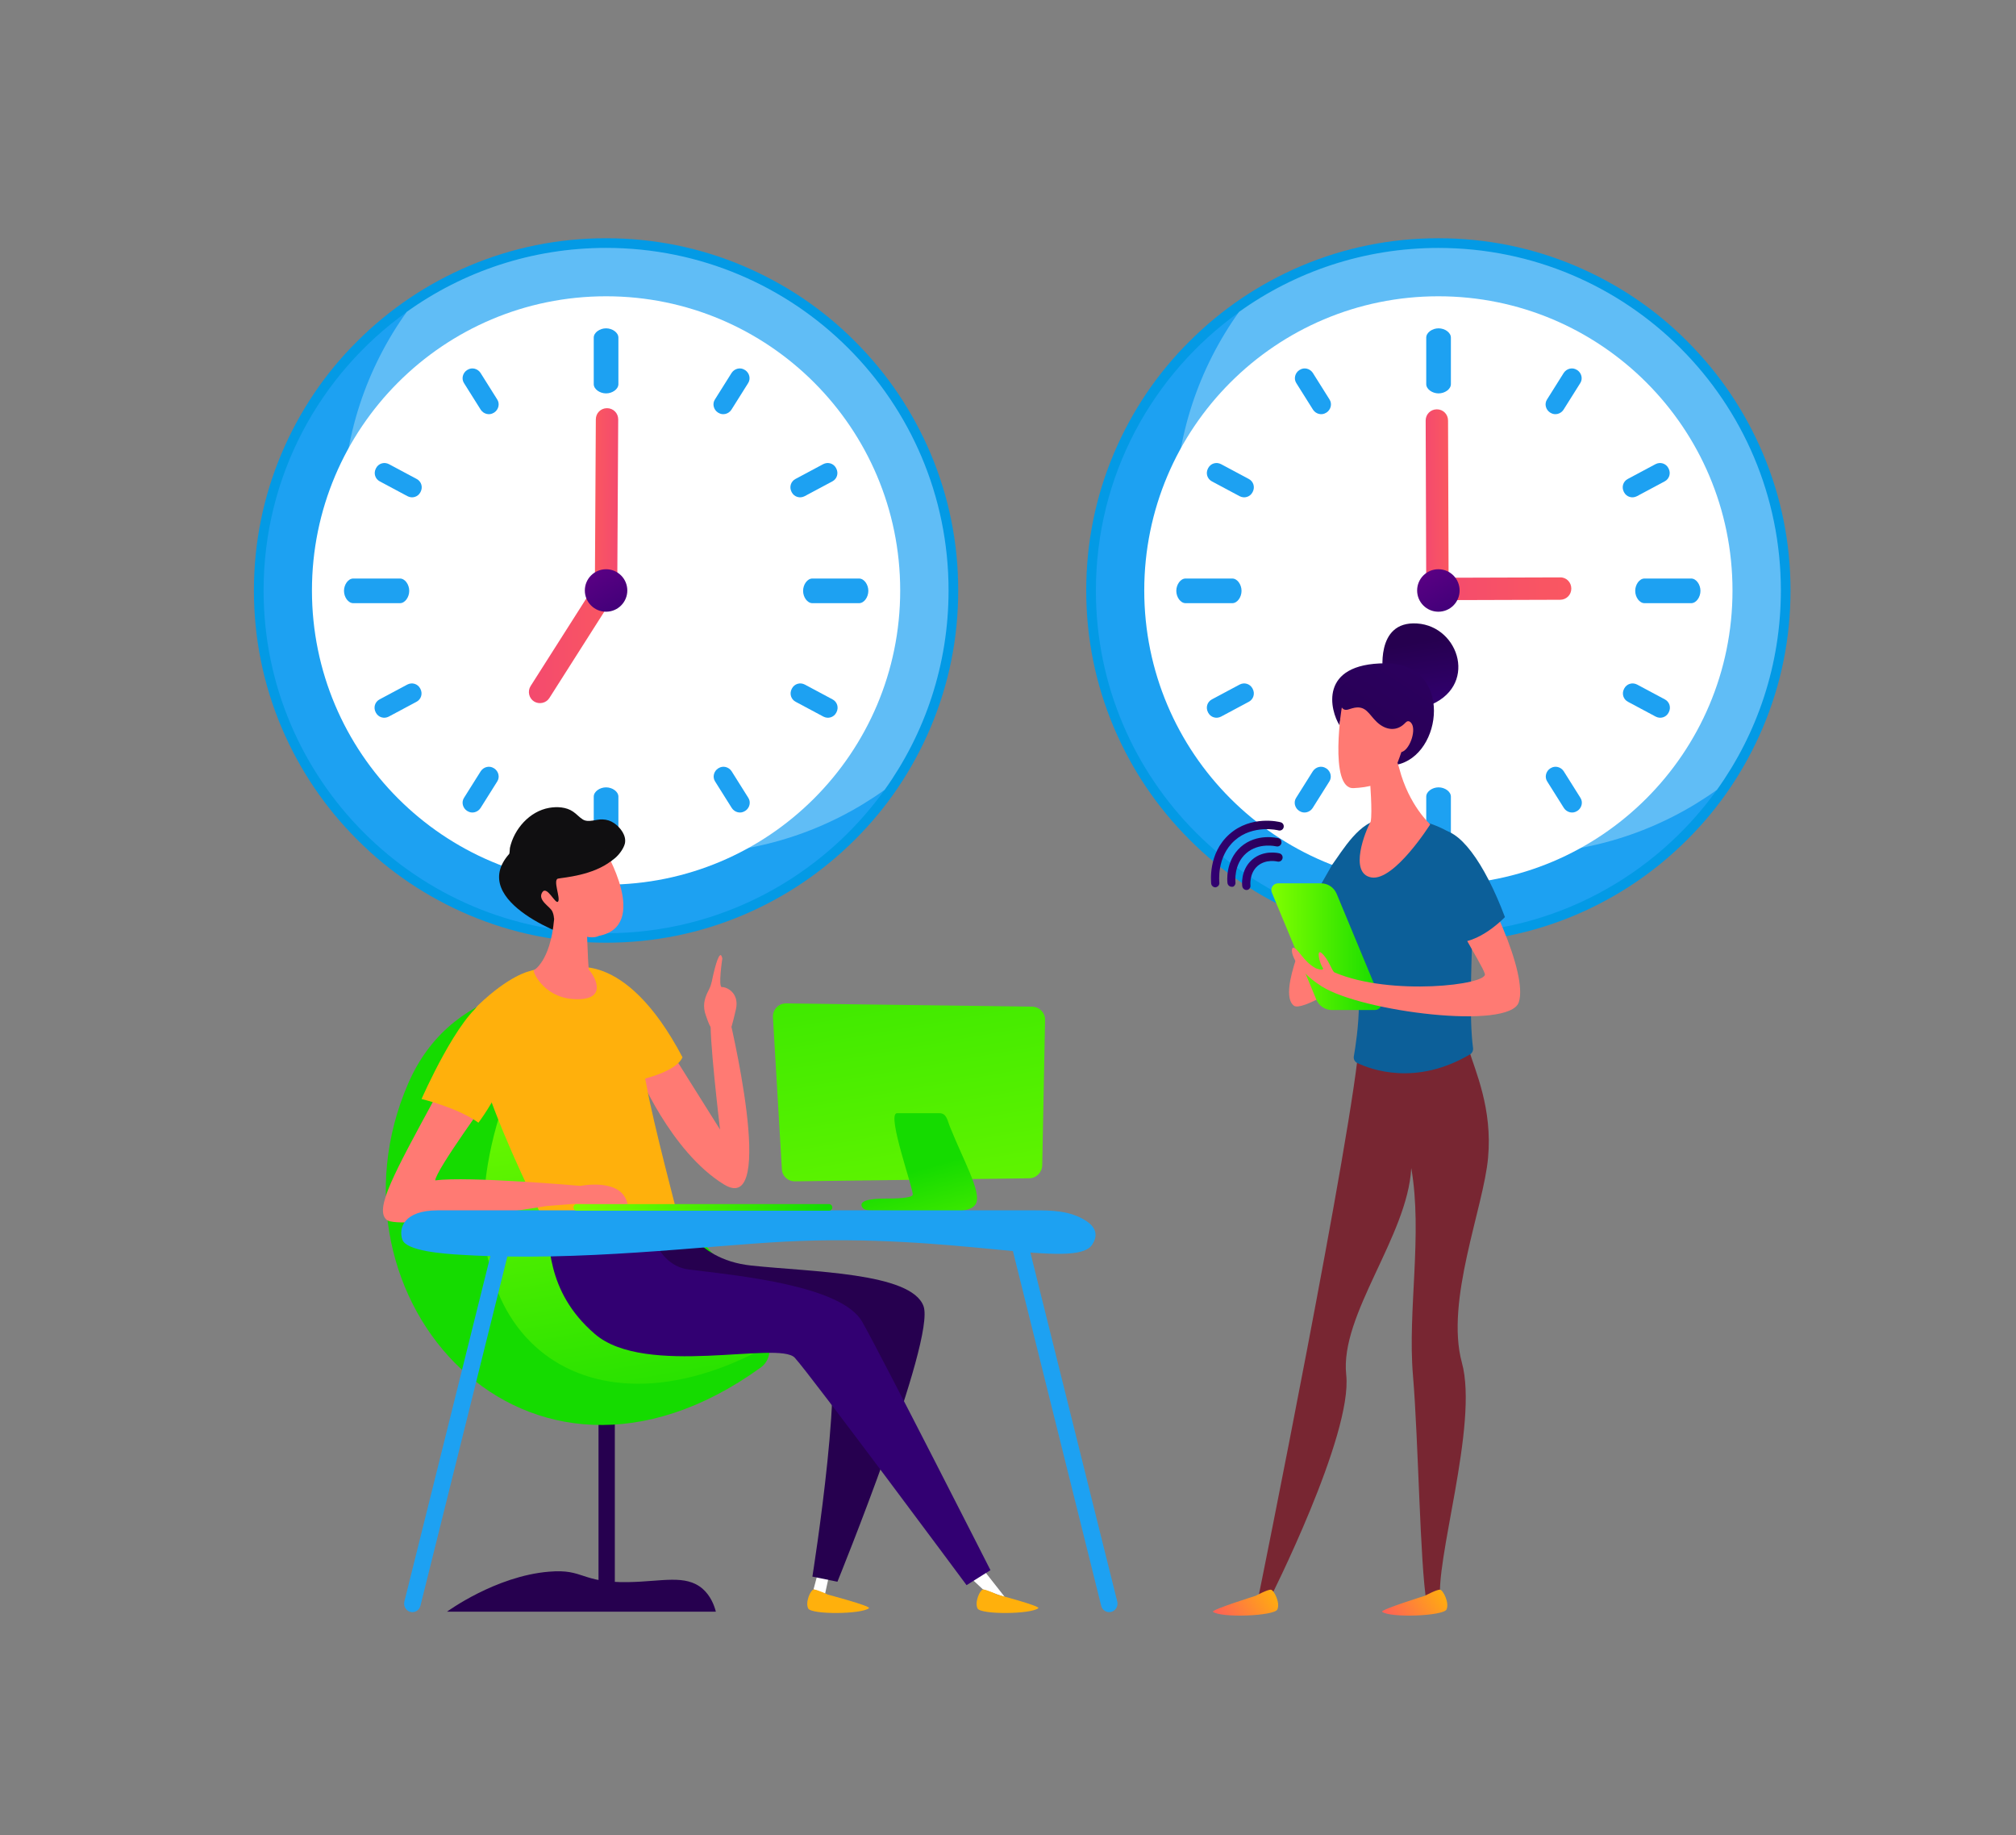 <?xml version="1.0" encoding="utf-8"?>
<!-- Generator: Adobe Illustrator 21.1.0, SVG Export Plug-In . SVG Version: 6.00 Build 0)  -->
<svg version="1.1" id="Isolation_Mode" xmlns="http://www.w3.org/2000/svg" xmlns:xlink="http://www.w3.org/1999/xlink" x="0px"
	 y="0px" viewBox="0 0 1063.1 967.5" style="enable-background:new 0 0 1063.1 967.5;" xml:space="preserve">
<rect x="0" y="0" width="1063.1" height="967.5" fill="#808080" stroke="none"/>
<style type="text/css">
	.st0{fill:#039AE5;}
	.st1{fill:#1DA1F2;}
	.st2{opacity:0.3;fill:#FFFFFF;}
	.st3{fill:#FFFFFF;}
	.st4{fill:url(#SVGID_1_);}
	.st5{fill:url(#SVGID_2_);}
	.st6{fill:url(#SVGID_3_);}
	.st7{fill:url(#SVGID_4_);}
	.st8{fill:url(#SVGID_5_);}
	.st9{fill:url(#SVGID_6_);}
	.st10{fill:url(#SVGID_7_);}
	.st11{fill:url(#SVGID_8_);}
	.st12{fill:#782632;}
	.st13{fill:url(#SVGID_9_);}
	.st14{fill:url(#SVGID_10_);}
	.st15{fill:#FF7A73;}
	.st16{fill:#0C5F99;}
	.st17{fill:url(#SVGID_11_);}
	.st18{fill:url(#SVGID_12_);}
	.st19{fill:url(#SVGID_13_);}
	.st20{fill:url(#SVGID_14_);}
	.st21{fill:url(#SVGID_15_);}
	.st22{fill:#26004F;}
	.st23{fill:url(#SVGID_16_);}
	.st24{fill:url(#SVGID_17_);}
	.st25{fill:url(#SVGID_18_);}
	.st26{fill:url(#SVGID_19_);}
	.st27{fill:url(#SVGID_20_);}
	.st28{fill:url(#SVGID_21_);}
	.st29{fill:url(#SVGID_22_);}
	.st30{fill:#320072;}
	.st31{fill:url(#SVGID_23_);}
	.st32{fill:url(#SVGID_24_);}
	.st33{fill:url(#SVGID_25_);}
	.st34{fill:#100F11;}
</style>
<g>
	<path class="st0" d="M758.5,497c-25.1,0-49.4-4.9-72.3-14.6c-22.1-9.4-42-22.7-59-39.8c-17.1-17.1-30.4-36.9-39.8-59
		c-9.7-22.9-14.6-47.2-14.6-72.3c0-25.1,4.9-49.4,14.6-72.3c9.4-22.1,22.7-42,39.8-59c17.1-17.1,36.9-30.4,59-39.8
		c22.9-9.7,47.2-14.6,72.3-14.6c25.1,0,49.4,4.9,72.3,14.6c22.1,9.4,42,22.7,59,39.8c17.1,17.1,30.4,36.9,39.8,59
		c9.7,22.9,14.6,47.2,14.6,72.3c0,25.1-4.9,49.4-14.6,72.3c-9.4,22.1-22.7,42-39.8,59c-17.1,17.1-36.9,30.4-59,39.8
		C807.9,492.1,783.5,497,758.5,497z"/>
	<path class="st1" d="M939.1,311.3c0,39.2-12.5,75.5-33.7,105.1c-32.8,45.7-86.4,75.6-146.9,75.6c-99.7,0-180.6-80.9-180.6-180.6
		c0-60.6,29.8-114.2,75.6-146.9c29.6-21.2,65.9-33.7,105.1-33.7C858.2,130.7,939.1,211.5,939.1,311.3z"/>
	<path class="st2" d="M939.1,311.3c0,39.2-12.5,75.5-33.7,105.1c-29.6,21.2-65.9,33.7-105.1,33.7c-99.7,0-180.6-80.9-180.6-180.6
		c0-39.2,12.5-75.5,33.7-105.1c29.6-21.2,65.9-33.7,105.1-33.7C858.2,130.7,939.1,211.5,939.1,311.3z"/>
	<circle class="st3" cx="758.5" cy="311.3" r="155.1"/>
	<g>
		<g>
			<path class="st1" d="M765.1,202.5c0,2.7-3.2,4.9-6.5,4.9l0,0c-3.3,0-6.5-2.2-6.5-4.9V178c0-2.7,3.2-4.9,6.5-4.9l0,0
				c3.3,0,6.5,2.2,6.5,4.9V202.5z"/>
			<path class="st1" d="M765.1,444.6c0,2.7-3.2,4.9-6.5,4.9l0,0c-3.3,0-6.5-2.2-6.5-4.9V420c0-2.7,3.2-4.9,6.5-4.9l0,0
				c3.3,0,6.5,2.2,6.5,4.9V444.6z"/>
		</g>
	</g>
	<g>
		<g>
			<path class="st1" d="M867.2,318c-2.7,0-4.9-3.2-4.9-6.5l0,0c0-3.3,2.2-6.5,4.9-6.5h24.6c2.7,0,4.9,3.2,4.9,6.5l0,0
				c0,3.3-2.2,6.5-4.9,6.5H867.2z"/>
			<path class="st1" d="M625.2,318c-2.7,0-4.9-3.2-4.9-6.5l0,0c0-3.3,2.2-6.5,4.9-6.5h24.6c2.7,0,4.9,3.2,4.9,6.5l0,0
				c0,3.3-2.2,6.5-4.9,6.5H625.2z"/>
		</g>
	</g>
	<g>
		<g>
			<path class="st1" d="M824.5,216c-1.5,2.3-4.6,3.1-6.9,1.6l-0.2-0.1c-2.3-1.5-3.1-4.6-1.6-6.9l8.8-14c1.5-2.3,4.6-3.1,6.9-1.6
				l0.2,0.1c2.3,1.5,3.1,4.6,1.6,6.9L824.5,216z"/>
			<path class="st1" d="M692.2,426c-1.5,2.3-4.6,3.1-6.9,1.6l-0.2-0.1c-2.3-1.5-3.1-4.6-1.6-6.9l8.8-14c1.5-2.3,4.6-3.1,6.9-1.6
				l0.2,0.1c2.3,1.5,3.1,4.6,1.6,6.9L692.2,426z"/>
		</g>
		<g>
			<path class="st1" d="M863.2,261.6c-2.5,1.3-5.5,0.4-6.8-2.1l-0.1-0.2c-1.3-2.5-0.4-5.5,2.1-6.8l14.6-7.8c2.5-1.3,5.5-0.4,6.8,2.1
				l0.1,0.2c1.3,2.5,0.4,5.5-2.1,6.8L863.2,261.6z"/>
			<path class="st1" d="M643.9,377.8c-2.5,1.3-5.5,0.4-6.8-2.1l-0.1-0.2c-1.3-2.5-0.4-5.5,2.1-6.8l14.6-7.8c2.5-1.3,5.5-0.4,6.8,2.1
				l0.1,0.2c1.3,2.5,0.4,5.5-2.1,6.8L643.9,377.8z"/>
		</g>
	</g>
	<g>
		<g>
			<path class="st1" d="M692.4,216c1.5,2.3,4.6,3.1,6.9,1.6l0.2-0.1c2.3-1.5,3.1-4.6,1.6-6.9l-8.8-14c-1.5-2.3-4.6-3.1-6.9-1.6
				l-0.2,0.1c-2.3,1.5-3.1,4.6-1.6,6.9L692.4,216z"/>
			<path class="st1" d="M824.7,426c1.5,2.3,4.6,3.1,6.9,1.6l0.2-0.1c2.3-1.5,3.1-4.6,1.6-6.9l-8.8-14c-1.5-2.3-4.6-3.1-6.9-1.6
				l-0.2,0.1c-2.3,1.5-3.1,4.6-1.6,6.9L824.7,426z"/>
		</g>
		<g>
			<path class="st1" d="M653.7,261.6c2.5,1.3,5.5,0.4,6.8-2.1l0.1-0.2c1.3-2.5,0.4-5.5-2.1-6.8l-14.6-7.8c-2.5-1.3-5.5-0.4-6.8,2.1
				L637,247c-1.3,2.5-0.4,5.5,2.1,6.8L653.7,261.6z"/>
			<path class="st1" d="M873.1,377.8c2.5,1.3,5.5,0.4,6.8-2.1l0.1-0.2c1.3-2.5,0.4-5.5-2.1-6.8l-14.6-7.8c-2.5-1.3-5.5-0.4-6.8,2.1
				l-0.1,0.2c-1.3,2.5-0.4,5.5,2.1,6.8L873.1,377.8z"/>
		</g>
	</g>
	<g>
		
			<linearGradient id="SVGID_1_" gradientUnits="userSpaceOnUse" x1="-5850.984" y1="-3818.184" x2="-5939.035" y2="-3817.623" gradientTransform="matrix(1 -2.900000e-03 2.900000e-03 1 6635.495 4066.767)">
			<stop  offset="0" style="stop-color:#FF6256"/>
			<stop  offset="1" style="stop-color:#D100B8"/>
		</linearGradient>
		<path class="st4" d="M763.9,309.7c0,3.3-2.6,5.9-5.9,5.9l0,0c-3.3,0-5.9-2.6-5.9-5.9l-0.3-88c0-3.3,2.6-5.9,5.9-5.9l0,0
			c3.3,0,5.9,2.6,5.9,5.9L763.9,309.7z"/>
		<linearGradient id="SVGID_2_" gradientUnits="userSpaceOnUse" x1="886.821" y1="309.705" x2="342.359" y2="313.173">
			<stop  offset="0" style="stop-color:#FF6256"/>
			<stop  offset="1" style="stop-color:#D100B8"/>
		</linearGradient>
		<path class="st5" d="M822.7,304.4l-64.5,0.2c-3.3,0-5.9,2.6-5.9,5.9c0,3.3,2.6,5.9,5.9,5.9l64.5-0.2c3.3,0,5.9-2.6,5.9-5.9
			C828.6,307,826,304.3,822.7,304.4z"/>
	</g>
	<linearGradient id="SVGID_3_" gradientUnits="userSpaceOnUse" x1="771.832" y1="336.095" x2="696.335" y2="195.811">
		<stop  offset="0" style="stop-color:#320072"/>
		<stop  offset="1" style="stop-color:#D100B8"/>
	</linearGradient>
	<circle class="st6" cx="758.5" cy="311.3" r="11.2"/>
</g>
<g>
	<path class="st0" d="M319.6,497c-25.1,0-49.4-4.9-72.3-14.6c-22.1-9.4-42-22.7-59-39.8c-17.1-17.1-30.4-36.9-39.8-59
		c-9.7-22.9-14.6-47.2-14.6-72.3c0-25.1,4.9-49.4,14.6-72.3c9.4-22.1,22.7-42,39.8-59c17.1-17.1,36.9-30.4,59-39.8
		c22.9-9.7,47.2-14.6,72.3-14.6c25.1,0,49.4,4.9,72.3,14.6c22.1,9.4,42,22.7,59,39.8c17.1,17.1,30.4,36.9,39.8,59
		c9.7,22.9,14.6,47.2,14.6,72.3c0,25.1-4.9,49.4-14.6,72.3c-9.4,22.1-22.7,42-39.8,59c-17.1,17.1-36.9,30.4-59,39.8
		C369,492.1,344.7,497,319.6,497z"/>
	<path class="st1" d="M500.2,311.3c0,39.2-12.5,75.5-33.7,105.1c-32.8,45.7-86.4,75.6-146.9,75.6C219.9,491.9,139,411,139,311.3
		c0-60.6,29.8-114.2,75.6-146.9c29.6-21.2,65.9-33.7,105.1-33.7C419.4,130.7,500.2,211.5,500.2,311.3z"/>
	<path class="st2" d="M500.2,311.3c0,39.2-12.5,75.5-33.7,105.1c-29.6,21.2-65.9,33.7-105.1,33.7c-99.7,0-180.6-80.9-180.6-180.6
		c0-39.2,12.5-75.5,33.7-105.1c29.6-21.2,65.9-33.7,105.1-33.7C419.4,130.7,500.2,211.5,500.2,311.3z"/>
	<circle class="st3" cx="319.6" cy="311.3" r="155.1"/>
	<g>
		<g>
			<path class="st1" d="M326.1,202.5c0,2.7-3.2,4.9-6.5,4.9l0,0c-3.3,0-6.5-2.2-6.5-4.9V178c0-2.7,3.2-4.9,6.5-4.9l0,0
				c3.3,0,6.5,2.2,6.5,4.9V202.5z"/>
			<path class="st1" d="M326.1,444.6c0,2.7-3.2,4.9-6.5,4.9l0,0c-3.3,0-6.5-2.2-6.5-4.9V420c0-2.7,3.2-4.9,6.5-4.9l0,0
				c3.3,0,6.5,2.2,6.5,4.9V444.6z"/>
		</g>
	</g>
	<g>
		<g>
			<path class="st1" d="M428.4,318c-2.7,0-4.9-3.2-4.9-6.5l0,0c0-3.3,2.2-6.5,4.9-6.5h24.6c2.7,0,4.9,3.2,4.9,6.5l0,0
				c0,3.3-2.2,6.5-4.9,6.5H428.4z"/>
			<path class="st1" d="M186.3,318c-2.7,0-4.9-3.2-4.9-6.5l0,0c0-3.3,2.2-6.5,4.9-6.5h24.6c2.7,0,4.9,3.2,4.9,6.5l0,0
				c0,3.3-2.2,6.5-4.9,6.5H186.3z"/>
		</g>
	</g>
	<g>
		<g>
			<path class="st1" d="M385.7,216c-1.5,2.3-4.6,3.1-6.9,1.6l-0.2-0.1c-2.3-1.5-3.1-4.6-1.6-6.9l8.8-14c1.5-2.3,4.6-3.1,6.9-1.6
				l0.2,0.1c2.3,1.5,3.1,4.6,1.6,6.9L385.7,216z"/>
			<path class="st1" d="M253.4,426c-1.5,2.3-4.6,3.1-6.9,1.6l-0.2-0.1c-2.3-1.5-3.1-4.6-1.6-6.9l8.8-14c1.5-2.3,4.6-3.1,6.9-1.6
				l0.2,0.1c2.3,1.5,3.1,4.6,1.6,6.9L253.4,426z"/>
		</g>
		<g>
			<path class="st1" d="M424.3,261.6c-2.5,1.3-5.5,0.4-6.8-2.1l-0.1-0.2c-1.3-2.5-0.4-5.5,2.1-6.8l14.6-7.8c2.5-1.3,5.5-0.4,6.8,2.1
				l0.1,0.2c1.3,2.5,0.4,5.5-2.1,6.8L424.3,261.6z"/>
			<path class="st1" d="M205,377.8c-2.5,1.3-5.5,0.4-6.8-2.1l-0.1-0.2c-1.3-2.5-0.4-5.5,2.1-6.8l14.6-7.8c2.5-1.3,5.5-0.4,6.8,2.1
				l0.1,0.2c1.3,2.5,0.4,5.5-2.1,6.8L205,377.8z"/>
		</g>
	</g>
	<g>
		<g>
			<path class="st1" d="M253.5,216c1.5,2.3,4.6,3.1,6.9,1.6l0.2-0.1c2.3-1.5,3.1-4.6,1.6-6.9l-8.8-14c-1.5-2.3-4.6-3.1-6.9-1.6
				l-0.2,0.1c-2.3,1.5-3.1,4.6-1.6,6.9L253.5,216z"/>
			<path class="st1" d="M385.9,426c1.5,2.3,4.6,3.1,6.9,1.6l0.2-0.1c2.3-1.5,3.1-4.6,1.6-6.9l-8.8-14c-1.5-2.3-4.6-3.1-6.9-1.6
				l-0.2,0.1c-2.3,1.5-3.1,4.6-1.6,6.9L385.9,426z"/>
		</g>
		<g>
			<path class="st1" d="M214.9,261.6c2.5,1.3,5.5,0.4,6.8-2.1l0.1-0.2c1.3-2.5,0.4-5.5-2.1-6.8l-14.6-7.8c-2.5-1.3-5.5-0.4-6.8,2.1
				l-0.1,0.2c-1.3,2.5-0.4,5.5,2.1,6.8L214.9,261.6z"/>
			<path class="st1" d="M434.2,377.8c2.5,1.3,5.5,0.4,6.8-2.1l0.1-0.2c1.3-2.5,0.4-5.5-2.1-6.8l-14.6-7.8c-2.5-1.3-5.5-0.4-6.8,2.1
				l-0.1,0.2c-1.3,2.5-0.4,5.5,2.1,6.8L434.2,377.8z"/>
		</g>
	</g>
	<g>
		
			<linearGradient id="SVGID_4_" gradientUnits="userSpaceOnUse" x1="-9831.205" y1="-4217.101" x2="-9919.278" y2="-4216.54" gradientTransform="matrix(-1 -5.900000e-03 -5.900000e-03 1 -9551.837 4424.074)">
			<stop  offset="0" style="stop-color:#FF6256"/>
			<stop  offset="1" style="stop-color:#D100B8"/>
		</linearGradient>
		<path class="st7" d="M313.7,309.1c0,3.3,2.6,5.9,5.9,5.9l0,0c3.3,0,5.9-2.6,5.9-5.9l0.5-88c0-3.3-2.6-5.9-5.9-5.9l0,0
			c-3.3,0-5.9,2.6-5.9,5.9L313.7,309.1z"/>
		<linearGradient id="SVGID_5_" gradientUnits="userSpaceOnUse" x1="361.087" y1="337.334" x2="27.332" y2="339.46">
			<stop  offset="0" style="stop-color:#FF6256"/>
			<stop  offset="1" style="stop-color:#D100B8"/>
		</linearGradient>
		<path class="st8" d="M322.5,305.5c-2.7-1.7-6.4-0.9-8.1,1.8l-34.6,54.4c-1.7,2.7-0.9,6.4,1.8,8.1c2.7,1.7,6.4,0.9,8.1-1.8
			l34.6-54.4C326.1,310.9,325.2,307.3,322.5,305.5z"/>
	</g>
	<linearGradient id="SVGID_6_" gradientUnits="userSpaceOnUse" x1="332.967" y1="336.095" x2="257.471" y2="195.811">
		<stop  offset="0" style="stop-color:#320072"/>
		<stop  offset="1" style="stop-color:#D100B8"/>
	</linearGradient>
	<circle class="st9" cx="319.6" cy="311.3" r="11.2"/>
</g>
<g>
	<linearGradient id="SVGID_7_" gradientUnits="userSpaceOnUse" x1="752.316" y1="375.954" x2="746.427" y2="338.468">
		<stop  offset="0" style="stop-color:#320072"/>
		<stop  offset="1" style="stop-color:#26004F"/>
	</linearGradient>
	<path class="st10" d="M729.4,355.7c0,0-4.7-28.5,17.9-27c22.5,1.5,32.5,33.8,5.4,43.6C725.5,382,729.4,355.7,729.4,355.7z"/>
	<linearGradient id="SVGID_8_" gradientUnits="userSpaceOnUse" x1="808.26" y1="254.611" x2="696.593" y2="423.611">
		<stop  offset="0" style="stop-color:#320072"/>
		<stop  offset="1" style="stop-color:#26004F"/>
	</linearGradient>
	<path class="st11" d="M709.7,374.2c0,0-2.8,1.5-3.3,8.2c-4.9-7.6-11.4-32.7,24.3-32.7s30.3,48.7,5.7,53.5
		C711.9,408,709.7,374.2,709.7,374.2z"/>
	<path class="st12" d="M716.8,548.4l57.6,4.5c3.5,11.7,12.7,31.4,10.3,57.5c-2.3,26.2-22.7,75.4-13.8,108
		c9,32.6-14.9,105.9-11.2,126.5c-5.2,0-2.2,0-7.4,0c-3.5-20-4.3-85.6-7.2-119.8c-2.9-34.2,5.2-74.3-0.9-109.3
		c-1.9,35.9-37.7,77.2-34.3,109c3.5,31.8-40.6,118.8-40.6,118.8l-5.9-0.7C663.5,842.8,714.2,592.1,716.8,548.4z"/>
	
		<linearGradient id="SVGID_9_" gradientUnits="userSpaceOnUse" x1="1086.599" y1="2216.671" x2="1118.888" y2="2216.671" gradientTransform="matrix(0.819 -0.574 0.574 0.819 -1516.712 -335.3)">
		<stop  offset="0" style="stop-color:#FF6256"/>
		<stop  offset="1" style="stop-color:#FFB00C"/>
	</linearGradient>
	<path class="st13" d="M662.2,841.3c0,0,6.3-3.4,8-3.2c1.6,0.2,5,6.9,3.4,10.4c-1.6,3.5-29.9,4.6-34,1.2
		C639.2,848.5,662.2,841.3,662.2,841.3z"/>
	
		<linearGradient id="SVGID_10_" gradientUnits="userSpaceOnUse" x1="1159.609" y1="2267.793" x2="1191.898" y2="2267.793" gradientTransform="matrix(0.819 -0.574 0.574 0.819 -1516.712 -335.3)">
		<stop  offset="0" style="stop-color:#FF6256"/>
		<stop  offset="1" style="stop-color:#FFB00C"/>
	</linearGradient>
	<path class="st14" d="M751.4,841.3c0,0,6.3-3.4,8-3.2c1.6,0.2,5,6.9,3.4,10.4c-1.6,3.5-29.9,4.6-34,1.2
		C728.3,848.5,751.4,841.3,751.4,841.3z"/>
	<path class="st15" d="M703.1,460.7c-20.7,41.1-27.6,64.3-20.8,69.5c4.1,3.1,27.2-11.9,27.2-11.9c-3.5-1.8-15.9-9-19.4-10.7
		c-6.5,2,0.6,8.9,0.2,8.2c-1.5-2.9,21.2-12.2,24.2-27.9C716.4,477.9,709.7,468,703.1,460.7z"/>
	<path class="st16" d="M728.9,432.2c-11.6-0.1-21.1,16.5-26.4,23.7l-11.2,19.6c0,0,9.2,16.9,20.2,12.3
		C731.9,479.3,740.6,432.2,728.9,432.2z"/>
	<path class="st16" d="M776.8,552.7c-4.1-31.5,4.4-96.5-4-106.8c-8.6-10.5-25.5-13.6-25.5-13.6l-22.8,1.3c0,0-1.6-3.4-14.8,23.3
		c-2.6,5.2-5.7,11-11.6,19.6c-5.9,8.6-0.2,20.1,10.9,27.1c12,7.6,6.6,43.9,4.9,53.4c-0.2,1.4,0.5,2.8,1.8,3.4
		c7.1,3.4,30.9,12.4,59.6-4.6C776.3,555.2,776.9,554,776.8,552.7z"/>
	<g>
		<linearGradient id="SVGID_11_" gradientUnits="userSpaceOnUse" x1="670.384" y1="499.093" x2="728.587" y2="499.093">
			<stop  offset="0" style="stop-color:#80FF00"/>
			<stop  offset="1" style="stop-color:#15DB00"/>
		</linearGradient>
		<path class="st17" d="M674,465.7h22.6c3.7,0,6.9,2.2,8.3,5.6l23.4,56.3c1,2.4-0.8,4.9-3.3,4.9h-22.6c-3.7,0-6.9-2.2-8.3-5.6
			l-23.4-56.3C669.7,468.3,671.4,465.7,674,465.7z"/>
		<path class="st15" d="M766.6,442.3c18.5,25.5,39.2,71.3,34.3,86.1c-4.9,14.8-82.7,5-103.8-8.3c-15.2-9.6-17.3-20-15.1-20.5
			c2.6,0.4,5.3,7.4,11.9,10.9c0,0,4.1,1.6,3.8,0c-2-2.7-3.5-10.1-1-8.2c4,3.2,5.6,9.8,7.1,10.4c29.5,12.6,81.1,6.5,79.2,0.7
			c-1.9-6.1-19.1-31.1-27.5-55.4C751.6,446.9,765.5,449,766.6,442.3z"/>
		<path class="st16" d="M758.4,437.7c10.7-1.6,24.3,16.8,35.2,45.8c-1.1,1.1-16.4,16.9-30.4,12.7c-9.5-1.9-23.6-42.9-10.9-55.1
			C753.5,440,755.4,438.1,758.4,437.7z"/>
	</g>
	<path class="st15" d="M722.4,411c0,0,1.4,17.4,0.4,22.2c-2.7,4.6-11.8,27.3,0.4,29.4c12.1,2,31-28,31-28s-11.2-9.9-16.3-29.4
		c-5.1-19.5-14.8,1.4-15.4,5.1V411z"/>
	<path class="st15" d="M708.1,370.5c5.9-2.8,13.9-5.8,20.5-4.2c7.8,1.8,11.1,7.3,12.4,14.5c0,0.1,0,0.1,0,0.2c1.1-1,2.4-1.3,3.6,0.8
		c2.1,4-1.4,13.7-5.6,14.7c-1.3,3.7-2.7,8.1-4.8,10.8c-5.1,6.4-12.7,7.8-20.4,8.2C700.5,416.2,707.6,370.7,708.1,370.5z"/>
	<g>
		<g>
			<linearGradient id="SVGID_12_" gradientUnits="userSpaceOnUse" x1="654.969" y1="459.419" x2="676.349" y2="459.419">
				<stop  offset="0" style="stop-color:#320072"/>
				<stop  offset="1" style="stop-color:#26004F"/>
			</linearGradient>
			<path class="st18" d="M658.7,468.7c0.5-0.5,0.8-1.2,0.7-1.9c0-0.1-0.7-6.3,3.7-10.2c4.5-3.9,10.5-2.4,10.5-2.4
				c1.2,0.3,2.4-0.4,2.7-1.6c0.3-1.2-0.4-2.4-1.6-2.7c-0.3-0.1-8.3-2.1-14.5,3.4c-6.2,5.5-5.2,13.6-5.1,14c0.2,1.2,1.3,2,2.4,1.9
				C657.9,469.2,658.3,469,658.7,468.7z"/>
		</g>
		<g>
			<linearGradient id="SVGID_13_" gradientUnits="userSpaceOnUse" x1="647.12" y1="454.571" x2="675.735" y2="454.571">
				<stop  offset="0" style="stop-color:#320072"/>
				<stop  offset="1" style="stop-color:#26004F"/>
			</linearGradient>
			<path class="st19" d="M650.8,467.1c0.5-0.5,0.8-1.2,0.7-1.9l0,0c0-0.1-1.1-9.4,5.6-15.3c6.7-5.9,15.8-3.7,15.9-3.7
				c1.2,0.3,2.4-0.4,2.7-1.6c0.3-1.2-0.4-2.4-1.6-2.7c-0.5-0.1-11.4-2.8-19.8,4.6c-8.4,7.5-7.1,18.7-7,19.1c0.2,1.2,1.3,2,2.4,1.9
				C650.1,467.6,650.5,467.4,650.8,467.1z"/>
		</g>
		<g>
			<linearGradient id="SVGID_14_" gradientUnits="userSpaceOnUse" x1="638.488" y1="450.26" x2="676.888" y2="450.26">
				<stop  offset="0" style="stop-color:#320072"/>
				<stop  offset="1" style="stop-color:#26004F"/>
			</linearGradient>
			<path class="st20" d="M642.3,467.2c0.5-0.5,0.8-1.2,0.7-1.9c0-0.2-1.6-13.6,8.1-22.2c9.7-8.6,22.9-5.4,23.1-5.3
				c1.2,0.3,2.4-0.4,2.7-1.6c0.3-1.2-0.4-2.4-1.6-2.7c-0.6-0.2-15.5-3.9-27,6.3c-11.5,10.2-9.6,25.4-9.6,26.1c0.2,1.2,1.3,2,2.4,1.9
				C641.5,467.7,641.9,467.5,642.3,467.2z"/>
		</g>
	</g>
	<linearGradient id="SVGID_15_" gradientUnits="userSpaceOnUse" x1="803.895" y1="251.727" x2="692.229" y2="420.728">
		<stop  offset="0" style="stop-color:#320072"/>
		<stop  offset="1" style="stop-color:#26004F"/>
	</linearGradient>
	<path class="st21" d="M710.8,374.1c0.8-0.2,1.5-0.5,2.3-0.7c7.2-2,8.6,3.2,13,7.3c4.7,4.4,10.8,5.2,15.3,0
		c7.7-8.9-0.8-20.4-12.8-20.5c-12-0.2-25,1.3-22.8,8.7c0.5,1.6,1.2,4,2.7,5C709.2,374.3,710,374.3,710.8,374.1z"/>
</g>
<g>
	
		<rect x="315.6" y="747.6" transform="matrix(-1 -1.224647e-16 1.224647e-16 -1 639.818 1586.624)" class="st22" width="8.6" height="91.4"/>
	<polygon class="st3" points="437.5,829.2 435.1,840.2 429,837.9 431.9,827.1 	"/>
	
		<linearGradient id="SVGID_16_" gradientUnits="userSpaceOnUse" x1="-5941.487" y1="438.36" x2="-5956.966" y2="455.774" gradientTransform="matrix(-1 0 0 1 -5830.496 0)">
		<stop  offset="0" style="stop-color:#80FF00"/>
		<stop  offset="1" style="stop-color:#15DB00"/>
	</linearGradient>
	<path class="st23" d="M303.2,519.3c0,0-62.9-5.6-87.9,51.8c-49,112.7,61.7,239.4,185.8,149.9c26.1-18.8-65.1-100.3-65.1-100.3
		L303.2,519.3z"/>
	
		<linearGradient id="SVGID_17_" gradientUnits="userSpaceOnUse" x1="-6134.876" y1="521.71" x2="-6181.314" y2="780.023" gradientTransform="matrix(-1 0 0 1 -5830.496 0)">
		<stop  offset="0" style="stop-color:#80FF00"/>
		<stop  offset="1" style="stop-color:#15DB00"/>
	</linearGradient>
	<path class="st24" d="M314.6,524.3c0,0-35.6,7.6-52.8,69.2c-31,111.1,48.8,172.1,148.4,113.1c-69.1-22.3-86.9-97.3-86.9-97.3
		L314.6,524.3z"/>
	
		<linearGradient id="SVGID_18_" gradientUnits="userSpaceOnUse" x1="2792.931" y1="757.738" x2="2803.661" y2="790.438" gradientTransform="matrix(1 0 0 1 -2380.279 0)">
		<stop  offset="0" style="stop-color:#FF6256"/>
		<stop  offset="1" style="stop-color:#FFB00C"/>
	</linearGradient>
	<path class="st25" d="M436.6,840.7c0,0-6.1-2.9-7.6-2.7c-1.5,0.2-4.5,6.7-2.8,10c1.7,3.3,28.3,3.1,32.1-0.2
		C458.6,846.5,436.6,840.7,436.6,840.7z"/>
	<path class="st22" d="M324.2,643.1l33.9-3.8c0,0,6.4,24.5,38,27.9c31.5,3.4,84.4,3.6,90.9,21.4c6.5,17.7-45.4,145.3-45.4,145.3
		l-13.2-2.7c0,0,19-119.3,6.3-126.7c-12.7-7.4-90.3-6.4-90.3-6.4L324.2,643.1z"/>
	<g>
		<path class="st15" d="M384,533.9c0,0-2.7,2.6-9,3.3c-1.6,5.4,4.7,58.3,4.7,58.3l-27.5-43.8l-16.1,12.8c0,0,17.3,42.5,45.6,59.9
			C410.5,642.3,384,533.9,384,533.9z"/>
		<path class="st15" d="M375.9,542.6c-1.5-0.1-3.8-7.6-4.2-8.9c-1.1-4.7,0.1-8,2.2-12.1c1.5-2.9,1.7-5.8,2.5-8.9
			c0.4-1.5,3.2-13.6,4.5-7.4c0,0-2.3,15.3-0.2,15.1c2.1-0.2,9.3,2.8,7.4,11.6c-2,8.8-2.9,11-2.9,11S375.9,542.6,375.9,542.6z"/>
	</g>
	
		<linearGradient id="SVGID_19_" gradientUnits="userSpaceOnUse" x1="-6342.279" y1="748.454" x2="-6275.492" y2="367.92" gradientTransform="matrix(-1 0 0 1 -5830.496 0)">
		<stop  offset="0" style="stop-color:#80FF00"/>
		<stop  offset="1" style="stop-color:#15DB00"/>
	</linearGradient>
	<path class="st26" d="M419.3,622.8l123.4-1.6c3.7,0,6.8-3.1,6.9-6.8l1.5-76.6c0.1-3.9-3-7-6.9-7.1L414.6,529c-4-0.1-7.3,3.3-7,7.4
		l4.7,79.9C412.4,620,415.5,622.9,419.3,622.8z"/>
	
		<linearGradient id="SVGID_20_" gradientUnits="userSpaceOnUse" x1="-6332.82" y1="695.245" x2="-6311.076" y2="617.586" gradientTransform="matrix(-1 0 0 1 -5830.496 0)">
		<stop  offset="0" style="stop-color:#80FF00"/>
		<stop  offset="1" style="stop-color:#15DB00"/>
	</linearGradient>
	<path class="st27" d="M473,586.9c5.9,0,18.9,0,22.5,0s4.1,3.7,5.3,6.8c7.3,18.2,16.5,34.2,14,40.5c-1.2,3-5.5,4.4-12.5,4.4
		c-7.1,0-34.1-0.4-38.5-0.4c-4.4,0-7.1,0.2-8.6-1.1c-3.7-4.2,4.4-5.2,11-5.2c6.5,0,14.1-0.2,15.1-1.9
		C482.2,628.2,467.2,586.9,473,586.9z"/>
	<polygon class="st3" points="514.1,821.9 529.9,842 518.3,837.9 506.7,827.1 	"/>
	<path class="st22" d="M377.5,849.7c-0.9-3.5-2.8-8.4-7-12.1c-9-7.7-21.2-3.8-39.2-3.5c-25.3,0.4-23.1-7.1-41.8-5.5
		c-28.2,2.3-53.8,21.1-53.8,21.1l0,0C235.6,849.7,285.5,849.7,377.5,849.7z"/>
	
		<linearGradient id="SVGID_21_" gradientUnits="userSpaceOnUse" x1="7467.996" y1="-386.409" x2="7563.022" y2="-113.292" gradientTransform="matrix(0.964 -0.267 0.267 0.964 -7716.998 1527.452)">
		<stop  offset="0" style="stop-color:#FF6256"/>
		<stop  offset="1" style="stop-color:#FFB00C"/>
	</linearGradient>
	<path class="st28" d="M299.9,510.8c0,0,29.2-11.9,60,46.6c-3.3,7.7-21.6,11.7-21.6,11.7L309,527.4
		C309,527.4,285.3,515.6,299.9,510.8z"/>
	
		<linearGradient id="SVGID_22_" gradientUnits="userSpaceOnUse" x1="5672.189" y1="88.305" x2="5767.521" y2="362.305" gradientTransform="matrix(0.947 -0.322 0.322 0.947 -6801.893 142.532)">
		<stop  offset="0" style="stop-color:#FF6256"/>
		<stop  offset="1" style="stop-color:#FFB00C"/>
	</linearGradient>
	<path class="st29" d="M302.4,505.1c0,0,30.3,21.2,38.7,68c3.2,18.1,16.2,67.4,16.2,67.4l-65.7,12.3c0,0-56.1-106.9-39.4-122.9
		c16.3-15.6,26.7-17.8,26.7-17.8L302.4,505.1z"/>
	<path class="st30" d="M340.2,637.6l-52.6,3.8c2.8,12.6-0.6,38.9,26.1,61.9c26.7,23,97,3.4,105.4,12.5
		c8.4,9.1,90.6,119.9,90.6,119.9l12.6-7.9c0,0-56.7-111.6-67.6-130.9c-10.9-19.3-66.3-24.5-91.4-27.6
		C343.2,666.9,340.2,637.6,340.2,637.6z"/>
	
		<linearGradient id="SVGID_23_" gradientUnits="userSpaceOnUse" x1="2882.279" y1="757.738" x2="2893.009" y2="790.437" gradientTransform="matrix(1 0 0 1 -2380.279 0)">
		<stop  offset="0" style="stop-color:#FF6256"/>
		<stop  offset="1" style="stop-color:#FFB00C"/>
	</linearGradient>
	<path class="st31" d="M525.9,840.7c0,0-6.1-2.9-7.6-2.7c-1.5,0.2-4.5,6.7-2.8,10c1.7,3.3,28.3,3.1,32.1-0.2
		C548,846.5,525.9,840.7,525.9,840.7z"/>
	<path class="st15" d="M258.7,577.4c0,0-28.7,39.2-29.2,44.9c17.1-2.3,76.6,2.9,76.6,2.9s22.2-4.5,24.8,9.7
		c-11.8,0.4-28.2-0.2-28.2-0.2c-3.1,0.2-8.2,0.6-14.3,1.1c0,0-78.1,12.8-84.5,7.3c-6.5-5.5,3.4-23.7,26.5-66.1L258.7,577.4z"/>
	
		<linearGradient id="SVGID_24_" gradientUnits="userSpaceOnUse" x1="5966.767" y1="-3247.272" x2="6062.101" y2="-2973.273" gradientTransform="matrix(0.86 0.51 -0.51 0.86 -6451.062 -115.077)">
		<stop  offset="0" style="stop-color:#FF6256"/>
		<stop  offset="1" style="stop-color:#FFB00C"/>
	</linearGradient>
	<path class="st32" d="M283.1,526.8c0,0-12.9-6.2-27.1,0.9c-14.2,7.1-33.7,51.7-33.7,51.7s19.2,4.6,30,12.5
		C269.8,568.3,283.1,526.8,283.1,526.8z"/>
	<g>
		<path class="st1" d="M586,849.8L586,849.8c2.3-0.6,3.7-3,3.2-5.3l-47.3-190c-0.6-2.3-3-3.7-5.3-3.2h0c-2.3,0.6-3.7,3-3.2,5.3
			l47.3,190C581.3,849,583.7,850.4,586,849.8z"/>
		<path class="st1" d="M216.4,849.8L216.4,849.8c-2.3-0.6-3.7-3-3.2-5.3l47.3-190c0.6-2.3,3-3.7,5.3-3.2l0,0c2.3,0.6,3.7,3,3.2,5.3
			l-47.3,190C221.1,849,218.7,850.4,216.4,849.8z"/>
		<path class="st1" d="M545.5,638.1c-104.9,0-209.8,0-314.7,0c-17.8,0-20.8,9.4-18.6,15.5c2.1,5.8,20.6,7.4,32,8
			c61.4,3.7,127.3-4.8,169.6-7c90.5-4.7,153.5,15.3,162.2,1.5c2.5-3.9,2.9-8.4-3.2-12.4C564.3,638.1,554,638.1,545.5,638.1z"/>
	</g>
	
		<linearGradient id="SVGID_25_" gradientUnits="userSpaceOnUse" x1="-6160.831" y1="600.205" x2="-6236.829" y2="668.734" gradientTransform="matrix(-1 0 0 1 -5830.496 0)">
		<stop  offset="0" style="stop-color:#80FF00"/>
		<stop  offset="1" style="stop-color:#15DB00"/>
	</linearGradient>
	<path class="st33" d="M302.4,636.6c0,0.9,0.8,1.7,1.7,1.7h133.1c0.9,0,1.7-0.8,1.7-1.7v-0.1c0-0.9-0.8-1.7-1.7-1.7H304.1
		C303.1,634.8,302.4,635.6,302.4,636.6L302.4,636.6z"/>
	<path class="st34" d="M268.5,450.2c0.3-0.4,0.3-2.7,0.4-3.2c2.2-10,10.4-19.3,20.7-21.1c4.1-0.7,9-0.5,12.6,2
		c1.8,1.2,3.2,2.9,5.1,4.1c3,1.9,7.1-0.2,10.5,0c2.2,0.1,4.2,0.7,6.1,2c3.3,2.3,6.6,6.6,5.6,10.8c-0.7,2.7-3.1,5.9-5.3,7.7
		c-13.5,10.9-21.8,9.7-31,7.5c-0.3-0.1-0.7,0-1,0.2c-0.3,0.2-0.4,0.6-0.4,0.9c0.1,7.2,2.9,14-2.1,13.1c0,0-7.7-4-5.3,0.6
		c2.4,4.6,8.7,10.8,10.6,10.3c1.9-0.5,6.7,7.6,7.2,8.9C302.6,495.1,245.9,475.8,268.5,450.2z"/>
	<path class="st15" d="M318.7,447.6c0,0-28.1,9.7-28.8,10.3c-0.7,0.7-9.7,6.4-9.4,13.4c0.2,4.9,7.3,10.5,11.7,12.9l0,0.4
		c-2,22.5-10.8,27-10.8,27c-0.1,1.7,6.3,15.4,23.4,15.2c17.1-0.2,7.2-14.3,5.8-15.4c-0.3-0.2-0.7-9.1-1-17.5c4,0.8,6.2-0.5,6.2-0.5
		C343.1,488.1,318.7,447.6,318.7,447.6z"/>
	<path class="st34" d="M292.1,485.3c0,0,0.3-2.4-0.9-4.9s-7.8-5.8-5.3-9.9s7,6.6,8.4,4.8s-2.9-11.5,0-12.1s18.5-1.6,28.4-9.6
		l-5.8-9.7l-41.8,10.9C275.1,454.7,273.9,485.3,292.1,485.3z"/>
</g>
</svg>
